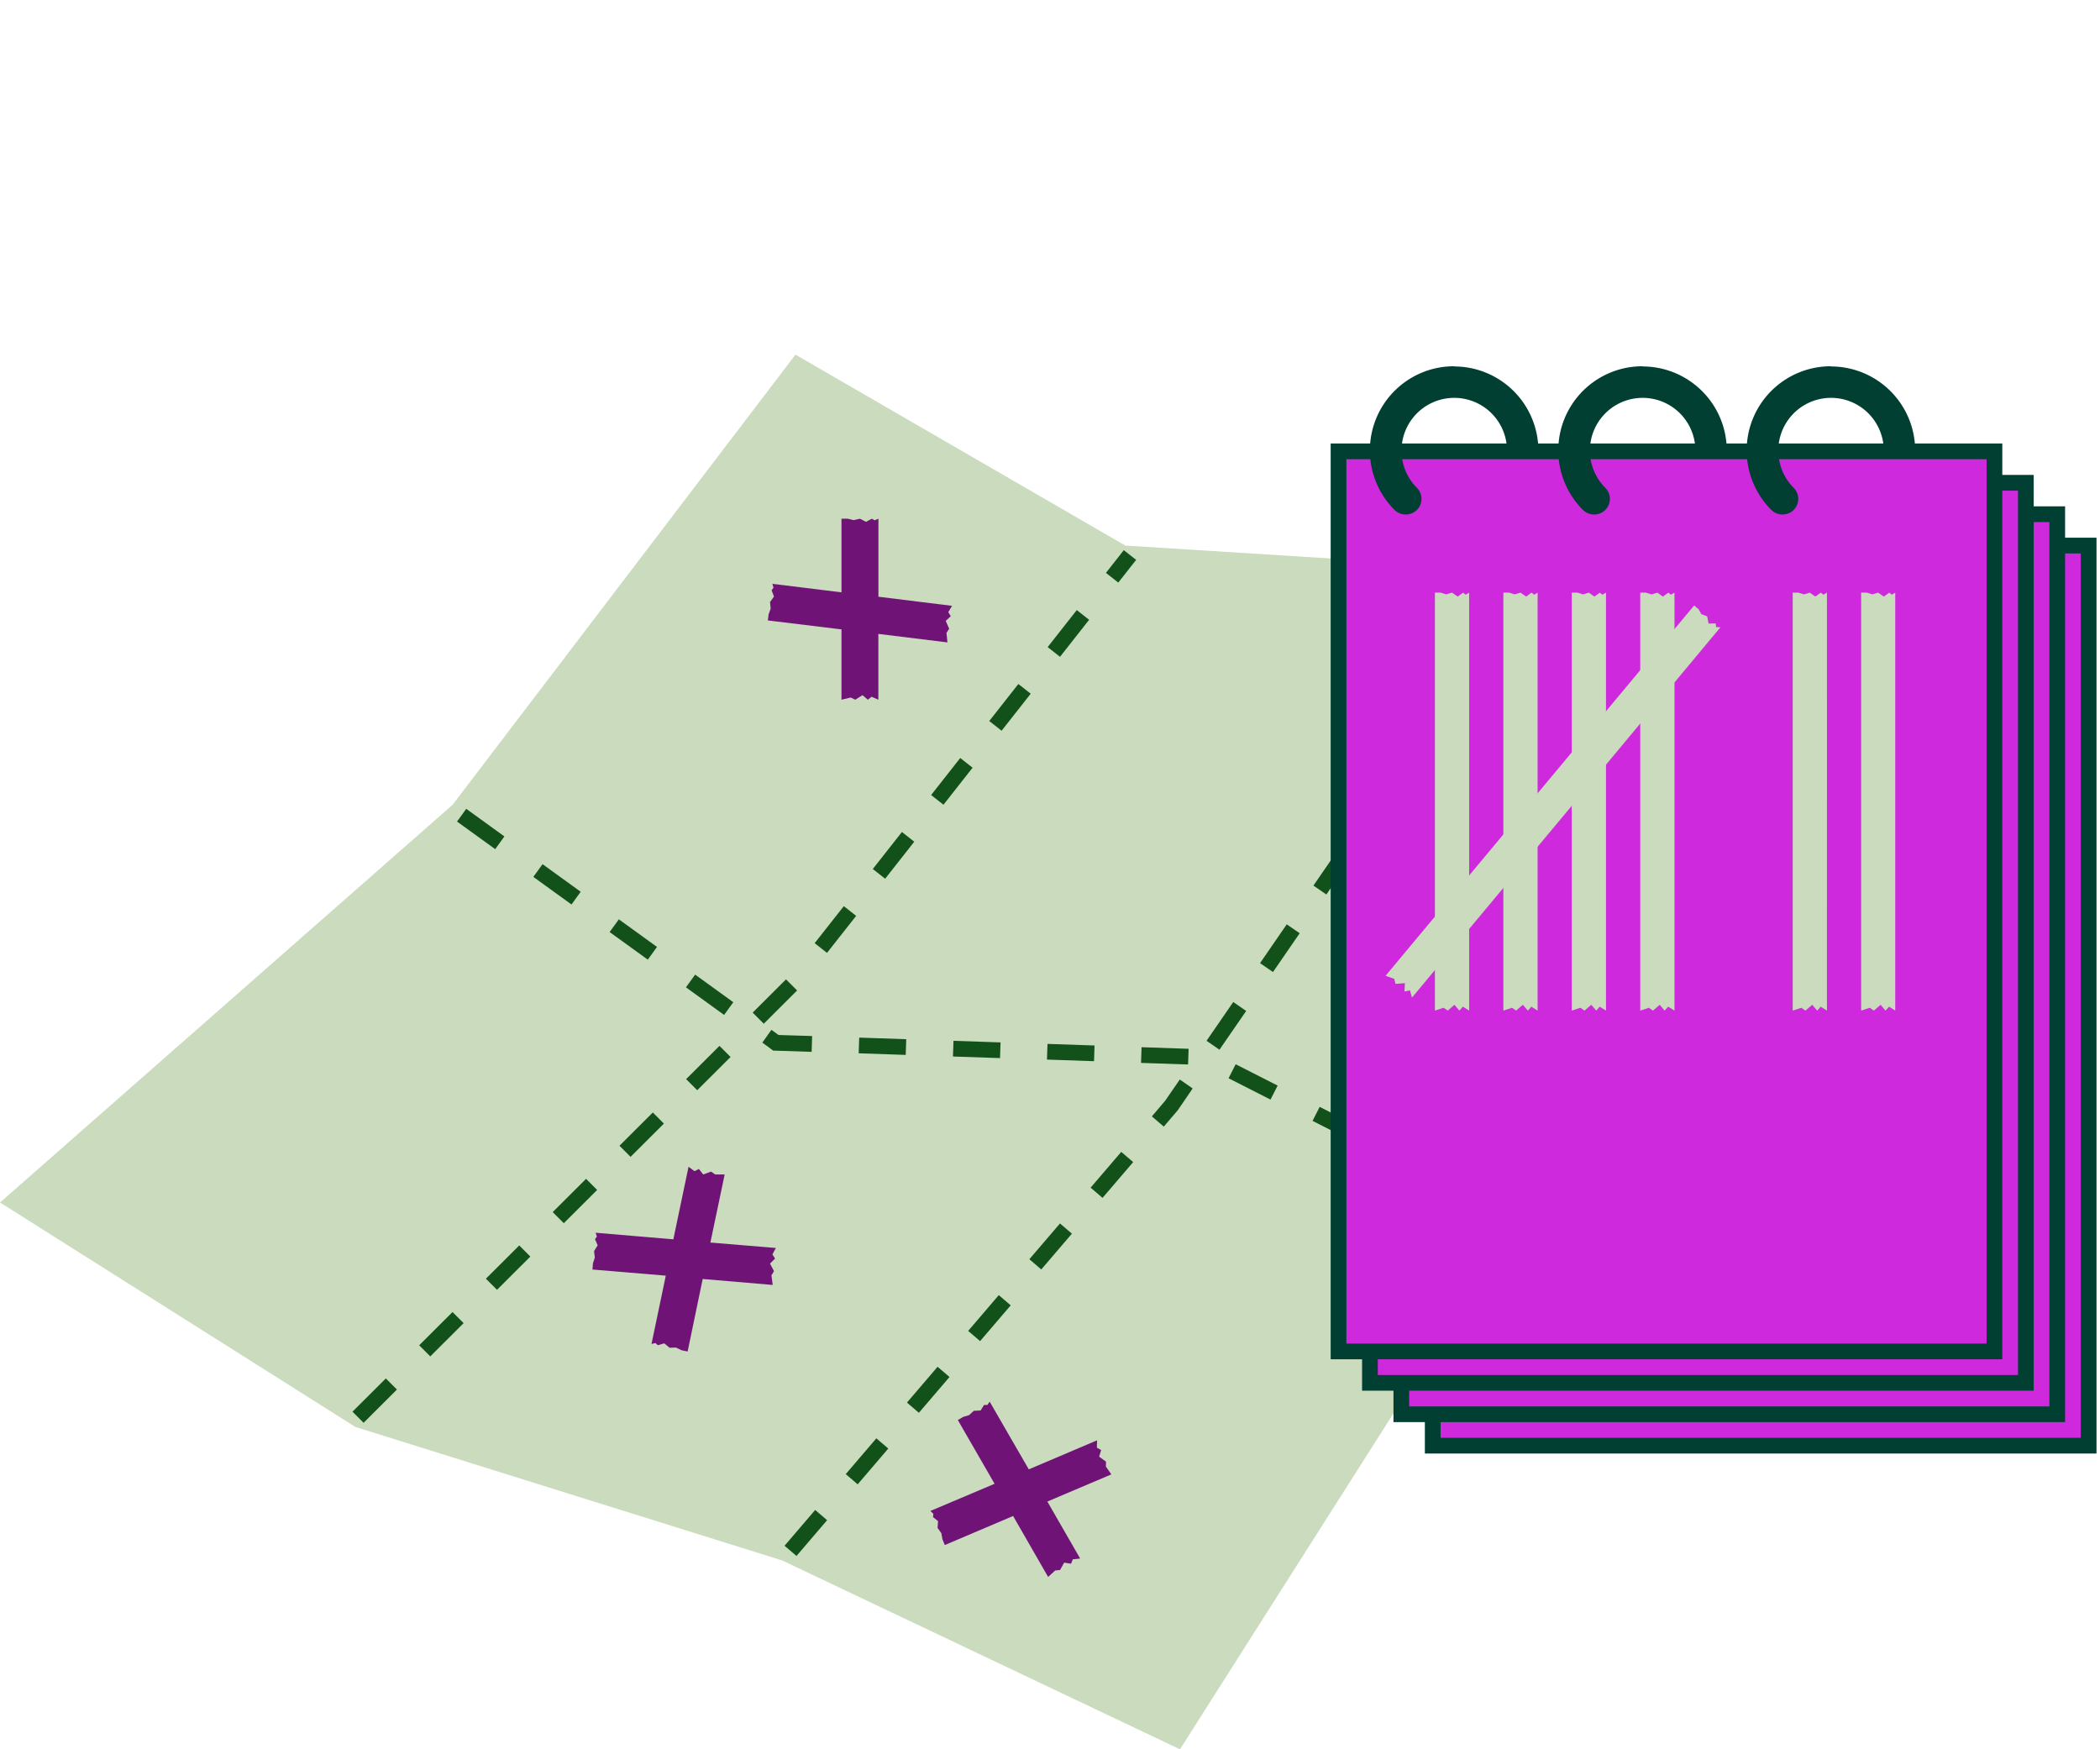 <svg xmlns="http://www.w3.org/2000/svg" width="148.049" height="123.317" viewBox="0 0 148.049 123.317">
  <g id="Gruppe_53" data-name="Gruppe 53" transform="translate(-8407.951 -34)">
    <rect id="Rechteck_114" data-name="Rechteck 114" width="148" height="123" transform="translate(8408 34)" fill="rgba(255,255,255,0)"/>
    <g id="kartierung_HG_gruen" transform="translate(8407.951 59)">
      <g id="Gruppe_39" data-name="Gruppe 39" transform="translate(0 0)">
        <path id="Pfad_209" data-name="Pfad 209" d="M101.457,137.047,73.411,123.732l-30.083-9.408L18.27,98.5,50.179,70.462,74.351,38.73,97.605,52.189l29.363,1.848,24.67,17.9L125.917,98.563Z" transform="translate(-18.27 -38.73)" fill="#cbdbbe"/>
        <g id="Gruppe_38" data-name="Gruppe 38" transform="translate(24.851 13.785)">
          <rect id="Rechteck_13" data-name="Rechteck 13" width="3.32" height="1.107" transform="translate(52.037 44.939) rotate(-49.44)" fill="#12511a"/>
          <rect id="Rechteck_14" data-name="Rechteck 14" width="3.32" height="1.107" transform="translate(47.718 49.984) rotate(-49.44)" fill="#12511a"/>
          <path id="Pfad_210" data-name="Pfad 210" d="M92.581,86.394,91.64,87.5l.841.719.985-1.151,1.051-1.538L93.61,84.9Z" transform="translate(-35.286 -47.585)" fill="#12511a"/>
          <rect id="Rechteck_15" data-name="Rechteck 15" width="3.32" height="1.107" transform="translate(30.46 70.182) rotate(-49.44)" fill="#12511a"/>
          <rect id="Rechteck_16" data-name="Rechteck 16" width="3.32" height="1.107" transform="matrix(0.65, -0.76, 0.76, 0.65, 34.773, 65.133)" fill="#12511a"/>
          <rect id="Rechteck_17" data-name="Rechteck 17" width="3.32" height="1.107" transform="matrix(0.65, -0.76, 0.76, 0.65, 39.089, 60.089)" fill="#12511a"/>
          <rect id="Rechteck_18" data-name="Rechteck 18" width="3.32" height="1.107" transform="translate(43.404 55.037) rotate(-49.44)" fill="#12511a"/>
          <rect id="Rechteck_19" data-name="Rechteck 19" width="3.32" height="1.107" transform="matrix(0.567, -0.824, 0.824, 0.567, 79.041, 7.242)" fill="#12511a"/>
          <rect id="Rechteck_20" data-name="Rechteck 20" width="3.32" height="1.107" transform="translate(75.265 12.688) rotate(-55.43)" fill="#12511a"/>
          <rect id="Rechteck_21" data-name="Rechteck 21" width="3.32" height="1.107" transform="translate(63.982 29.111) rotate(-55.48)" fill="#12511a"/>
          <rect id="Rechteck_22" data-name="Rechteck 22" width="3.32" height="1.107" transform="matrix(0.567, -0.824, 0.824, 0.567, 67.745, 23.644)" fill="#12511a"/>
          <rect id="Rechteck_23" data-name="Rechteck 23" width="3.32" height="1.107" transform="translate(71.505 18.174) rotate(-55.44)" fill="#12511a"/>
          <rect id="Rechteck_24" data-name="Rechteck 24" width="3.32" height="1.107" transform="translate(60.209 34.586) rotate(-55.43)" fill="#12511a"/>
          <rect id="Rechteck_25" data-name="Rechteck 25" width="3.32" height="1.107" transform="matrix(0.708, -0.706, 0.706, 0.708, 9.405, 51.357)" fill="#12511a"/>
          <rect id="Rechteck_26" data-name="Rechteck 26" width="3.32" height="1.107" transform="matrix(0.708, -0.706, 0.706, 0.708, 23.521, 37.287)" fill="#12511a"/>
          <rect id="Rechteck_27" data-name="Rechteck 27" width="3.32" height="1.107" transform="matrix(0.708, -0.706, 0.706, 0.708, 14.115, 46.661)" fill="#12511a"/>
          <rect id="Rechteck_28" data-name="Rechteck 28" width="3.32" height="1.107" transform="matrix(0.708, -0.706, 0.706, 0.708, 18.822, 41.983)" fill="#12511a"/>
          <rect id="Rechteck_29" data-name="Rechteck 29" width="3.32" height="1.107" transform="translate(44.891 12.043) rotate(-51.82)" fill="#12511a"/>
          <rect id="Rechteck_30" data-name="Rechteck 30" width="3.32" height="1.107" transform="translate(49.009 6.832) rotate(-51.82)" fill="#12511a"/>
          <rect id="Rechteck_31" data-name="Rechteck 31" width="3.32" height="1.107" transform="matrix(0.618, -0.786, 0.786, 0.618, 36.681, 22.476)" fill="#12511a"/>
          <rect id="Rechteck_32" data-name="Rechteck 32" width="3.32" height="1.107" transform="matrix(0.708, -0.706, 0.706, 0.708, 0, 60.731)" fill="#12511a"/>
          <rect id="Rechteck_33" data-name="Rechteck 33" width="3.32" height="1.107" transform="matrix(0.708, -0.706, 0.706, 0.708, 4.702, 56.05)" fill="#12511a"/>
          <rect id="Rechteck_34" data-name="Rechteck 34" width="3.32" height="1.107" transform="translate(40.793 17.26) rotate(-51.82)" fill="#12511a"/>
          <rect id="Rechteck_35" data-name="Rechteck 35" width="2.037" height="1.107" transform="matrix(0.618, -0.786, 0.786, 0.618, 53.117, 1.6)" fill="#12511a"/>
          <rect id="Rechteck_36" data-name="Rechteck 36" width="3.32" height="1.107" transform="matrix(0.708, -0.706, 0.706, 0.708, 28.212, 32.598)" fill="#12511a"/>
          <rect id="Rechteck_37" data-name="Rechteck 37" width="3.32" height="1.107" transform="matrix(0.619, -0.786, 0.786, 0.619, 32.582, 27.703)" fill="#12511a"/>
          <rect id="Rechteck_38" data-name="Rechteck 38" width="1.107" height="3.32" transform="matrix(0.034, -0.999, 0.999, 0.034, 55.591, 36.143)" fill="#12511a"/>
          <rect id="Rechteck_39" data-name="Rechteck 39" width="1.107" height="3.32" transform="matrix(0.453, -0.891, 0.891, 0.453, 61.762, 37.226)" fill="#12511a"/>
          <rect id="Rechteck_40" data-name="Rechteck 40" width="1.107" height="3.32" transform="matrix(0.453, -0.891, 0.891, 0.453, 73.603, 43.233)" fill="#12511a"/>
          <rect id="Rechteck_41" data-name="Rechteck 41" width="1.107" height="3.32" transform="matrix(0.453, -0.891, 0.891, 0.453, 67.683, 40.23)" fill="#12511a"/>
          <rect id="Rechteck_42" data-name="Rechteck 42" width="1.107" height="3.32" transform="matrix(0.034, -0.999, 0.999, 0.034, 48.96, 35.91)" fill="#12511a"/>
          <rect id="Rechteck_43" data-name="Rechteck 43" width="1.107" height="3.32" transform="matrix(0.034, -0.999, 0.999, 0.034, 35.685, 35.467)" fill="#12511a"/>
          <path id="Pfad_211" data-name="Pfad 211" d="M70.339,82.173,67.97,82.1l-.5-.365-.642.9.764.564,2.712.089Z" transform="translate(-37.935 -47.923)" fill="#12511a"/>
          <rect id="Rechteck_44" data-name="Rechteck 44" width="1.107" height="3.32" transform="translate(12.749 23.031) rotate(-54.13)" fill="#12511a"/>
          <rect id="Rechteck_45" data-name="Rechteck 45" width="1.107" height="3.32" transform="translate(18.128 26.92) rotate(-54.13)" fill="#12511a"/>
          <rect id="Rechteck_46" data-name="Rechteck 46" width="1.107" height="3.32" transform="translate(42.332 35.693) rotate(-88.06)" fill="#12511a"/>
          <rect id="Rechteck_47" data-name="Rechteck 47" width="1.107" height="3.32" transform="translate(7.37 19.13) rotate(-54.13)" fill="#12511a"/>
          <rect id="Rechteck_48" data-name="Rechteck 48" width="1.107" height="3.32" transform="matrix(0.586, -0.81, 0.81, 0.586, 23.508, 30.817)" fill="#12511a"/>
        </g>
      </g>
      <path id="Pfad_212" data-name="Pfad 212" d="M79.9,55.765l.266-.443-5.191-.642v-5.5l-.266.111-.2-.111-.41.221-.421-.221-.454.1-.41-.1h-.443v5.191l-4.87-.6.077.277-.133.177.166.443-.277.387.044.465-.144.4-.055.432,5.191.631v4.958l.653-.155.321.155.509-.321.376.321.266-.21.476.21V57.3l4.87.6-.066-.675.188-.288-.243-.553.354-.332Z" transform="translate(-13.047 -37.614)" fill="#6f1377"/>
      <path id="Pfad_213" data-name="Pfad 213" d="M68.694,96.637l.243-.454L64.322,95.8l1.007-4.8h-.675l-.277-.2-.564.2-.3-.387-.31.155-.421-.31L61.71,95.574l-5.479-.465.089.266-.133.188.188.432-.255.41.055.454-.133.4-.033.443,5.169.432-1.007,4.815.277-.066.166.155.454-.133.376.31.454-.011.387.188.432.089,1.063-5.113,4.936.421-.089-.675.177-.3-.277-.531.354-.354Z" transform="translate(-14.24 -33.207)" fill="#6f1377"/>
      <path id="Pfad_214" data-name="Pfad 214" d="M90.291,110.544l-.387-.553.011-.343-.487-.354.144-.465-.3-.166.011-.52L84.47,110.19l-2.756-4.77-.166.232h-.232l-.243.387-.476.022-.343.31-.41.122-.376.221,2.59,4.494-4.527,1.915.21.2-.022.232.354.288-.033.476.266.376.077.421.166.41,4.815-2.048,2.468,4.294.5-.454.343-.033.288-.52.487.077.122-.31.52-.055-2.313-4.018Z" transform="translate(-11.941 -31.608)" fill="#6f1377"/>
      <g id="Gruppe_40" data-name="Gruppe 40" transform="translate(100.453 12.905)">
        <rect id="Rechteck_49" data-name="Rechteck 49" width="46.242" height="63.453" transform="translate(0.553 0.553)" fill="#cf29dd"/>
        <path id="Pfad_215" data-name="Pfad 215" d="M156.379,114.949H109.03V50.39h47.349Zm-46.242-1.107h45.135V51.5H110.137Z" transform="translate(-109.03 -50.39)" fill="#003f31"/>
      </g>
      <g id="Gruppe_41" data-name="Gruppe 41" transform="translate(98.239 10.692)">
        <rect id="Rechteck_50" data-name="Rechteck 50" width="46.242" height="63.453" transform="translate(0.553 0.553)" fill="#cf29dd"/>
        <path id="Pfad_216" data-name="Pfad 216" d="M154.379,112.949H107.03V48.39h47.349Zm-46.242-1.107h45.135V49.5H108.137Z" transform="translate(-107.03 -48.39)" fill="#003f31"/>
      </g>
      <g id="Gruppe_42" data-name="Gruppe 42" transform="translate(96.026 8.478)">
        <rect id="Rechteck_51" data-name="Rechteck 51" width="46.242" height="63.453" transform="translate(0.553 0.553)" fill="#cf29dd"/>
        <path id="Pfad_217" data-name="Pfad 217" d="M152.379,110.949H105.03V46.39h47.349Zm-46.242-1.107h45.135V47.5H106.137Z" transform="translate(-105.03 -46.39)" fill="#003f31"/>
      </g>
      <g id="Gruppe_43" data-name="Gruppe 43" transform="translate(93.812 6.264)">
        <rect id="Rechteck_52" data-name="Rechteck 52" width="46.242" height="63.453" transform="translate(0.553 0.553)" fill="#cf29dd"/>
        <path id="Pfad_218" data-name="Pfad 218" d="M150.379,108.949H103.03V44.39h47.349Zm-46.242-1.107h45.135V45.5H104.137Z" transform="translate(-103.03 -44.39)" fill="#003f31"/>
      </g>
      <path id="Pfad_219" data-name="Pfad 219" d="M112.083,83.353l-.443-.277-.243.277-.354-.41-.465.41-.3-.2-.609.2V53.89h.41l.376.122.421-.122.4.277.376-.277.188.144.243-.144Z" transform="translate(-8.509 -37.111)" fill="#cbdbbe"/>
      <path id="Pfad_220" data-name="Pfad 220" d="M120.8,83.353l-.443-.277-.243.277-.354-.41-.476.41-.288-.2-.609.2V53.89h.41l.376.122.421-.122.387.277.387-.277.177.144.255-.144Z" transform="translate(-7.578 -37.111)" fill="#cbdbbe"/>
      <path id="Pfad_221" data-name="Pfad 221" d="M116.443,83.353,116,83.076l-.243.277-.354-.41-.476.41-.288-.2-.609.2V53.89h.41l.376.122.421-.122.4.277.376-.277.188.144.243-.144Z" transform="translate(-8.043 -37.111)" fill="#cbdbbe"/>
      <path id="Pfad_222" data-name="Pfad 222" d="M108.389,82.347l-.144-.509-.387.077.033-.587-.664.055-.089-.354-.609-.221,21.749-26.1.31.255.2.354.41.155.1.509.5-.011.033.255.3.022Z" transform="translate(-8.844 -37.023)" fill="#cbdbbe"/>
      <path id="Pfad_223" data-name="Pfad 223" d="M125.163,83.353l-.443-.277-.255.277-.343-.41-.476.41-.288-.2-.609.2V53.89h.4l.387.122.421-.122.387.277.387-.277.177.144.255-.144Z" transform="translate(-7.112 -37.111)" fill="#cbdbbe"/>
      <path id="Pfad_224" data-name="Pfad 224" d="M134.873,83.353l-.443-.277-.243.277-.354-.41-.476.41-.288-.2-.609.2V53.89h.4l.387.122.421-.122.387.277.387-.277.177.144.255-.144Z" transform="translate(-6.075 -37.111)" fill="#cbdbbe"/>
      <path id="Pfad_225" data-name="Pfad 225" d="M139.222,83.353l-.432-.277-.255.277-.343-.41-.476.41-.288-.2-.609.2V53.89h.4l.387.122.41-.122.4.277.387-.277.177.144.243-.144Z" transform="translate(-5.609 -37.111)" fill="#cbdbbe"/>
      <g id="Gruppe_44" data-name="Gruppe 44" transform="translate(96.579 0.819)">
        <path id="Pfad_226" data-name="Pfad 226" d="M111.462,39.47A5.932,5.932,0,0,0,107.268,49.6a1.122,1.122,0,0,0,1.572,0,1.1,1.1,0,0,0,0-1.561,3.718,3.718,0,1,1,6.353-2.623h2.214a5.94,5.94,0,0,0-5.932-5.932Z" transform="translate(-105.53 -39.47)" fill="#003f31"/>
        <path id="Pfad_227" data-name="Pfad 227" d="M123.462,39.47A5.932,5.932,0,0,0,119.268,49.6a1.122,1.122,0,0,0,1.572,0,1.1,1.1,0,0,0,0-1.561,3.718,3.718,0,1,1,6.353-2.623h2.214a5.94,5.94,0,0,0-5.932-5.932Z" transform="translate(-104.248 -39.47)" fill="#003f31"/>
        <path id="Pfad_228" data-name="Pfad 228" d="M135.462,39.47A5.932,5.932,0,0,0,131.268,49.6a1.122,1.122,0,0,0,1.572,0,1.1,1.1,0,0,0,0-1.561,3.718,3.718,0,1,1,6.353-2.623h2.214a5.94,5.94,0,0,0-5.932-5.932Z" transform="translate(-102.967 -39.47)" fill="#003f31"/>
      </g>
    </g>
  </g>
</svg>
